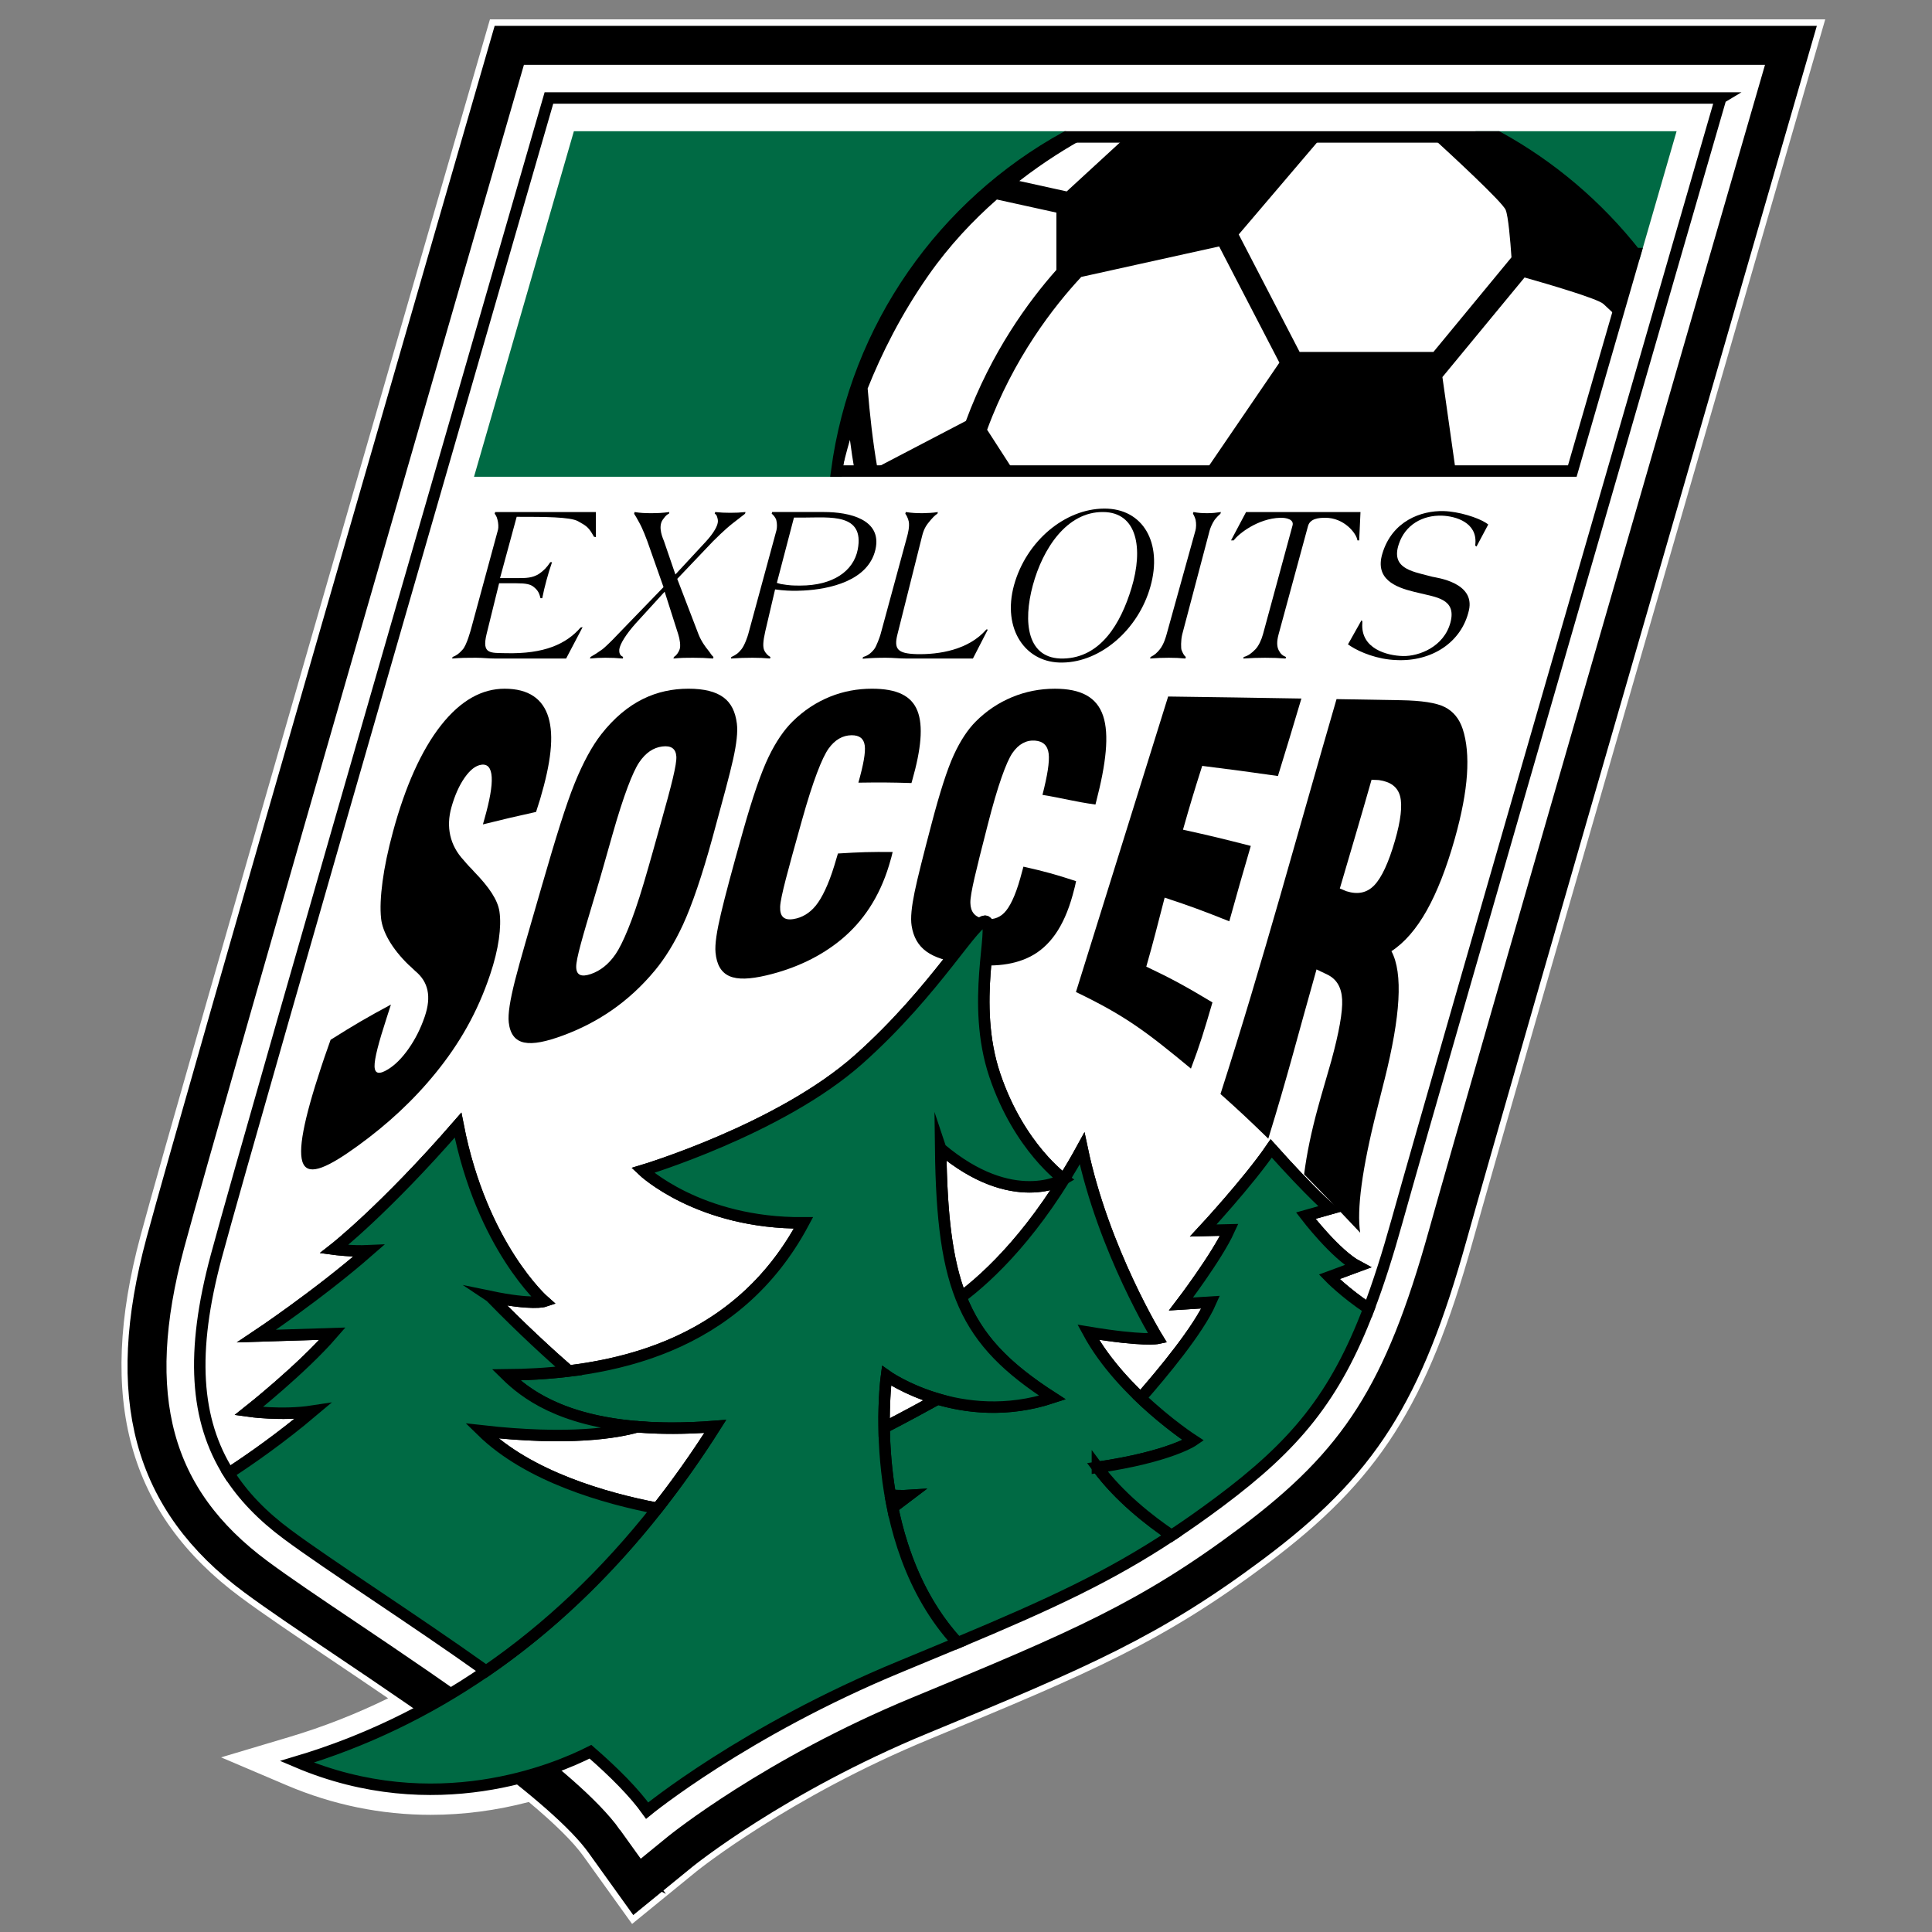 <?xml version="1.0" encoding="UTF-8"?>
<svg xmlns="http://www.w3.org/2000/svg" viewBox="0 0 300 300">
  <rect x="0" y="0" width="300" height="300" fill="#808080" stroke="none"/>
  <path d="m150.46,254.985s-13.078-.779-20.82-9.611c-4.143,4.797-5.234,9.611-5.234,9.611" fill="none" stroke="#000" stroke-miterlimit="10" stroke-width="1.779"/>
  <g>
    <g>
      <path d="m92.209,287.052c-1.755-2.451-4.991-5.624-9.624-9.44-5.181,1.459-10.459,2.198-15.707,2.198-7.413,0-14.668-1.488-21.564-4.422l-5.102-2.171,5.312-1.586c6.408-1.913,12.664-4.486,18.639-7.663-4.144-2.867-8.218-5.607-11.608-7.888-5.585-3.755-10.409-6.999-14.006-9.663-16.92-12.541-21.482-29.202-14.793-54.021C29.528,170.977,74.995,13.941,75.454,12.357l2.128-7.351h203.175l-3.771,13.016c-.422,1.454-43.911,151.588-50.259,174.325-7.007,25.088-14.004,36.058-31.197,48.908-15.85,11.85-26.705,16.539-51.896,26.931-22.139,9.132-36.565,20.709-36.708,20.825l-8.395,6.847-6.321-8.807Z" fill="#fff" stroke-width="0"/>
      <path d="m278.095,7.006l-3.031,10.46c-.438,1.511-43.856,151.391-50.265,174.343-6.864,24.579-13.698,35.311-30.467,47.845-15.658,11.705-26.437,16.36-51.462,26.683-22.616,9.328-37.061,21.003-37.204,21.119l-6.752,5.507-5.081-7.078c-2.15-3.003-6.054-6.639-10.797-10.488-4.356,1.31-9.884,2.411-16.157,2.411-6.317,0-13.389-1.117-20.782-4.263,7.638-2.279,14.923-5.42,21.849-9.382-5.003-3.506-9.986-6.859-14.275-9.744-5.582-3.753-10.402-6.996-13.932-9.611-16.162-11.979-20.496-27.984-14.053-51.894,5.693-21.124,49.812-173.526,51.687-180.003l1.71-5.907h199.011m5.324-4H76.079l-.836,2.887-1.71,5.907c-1.876,6.479-46.005,158.915-51.707,180.074-6.84,25.382-1.905,43.223,15.533,56.148,3.633,2.692,8.475,5.948,14.082,9.717,2.75,1.85,5.733,3.856,8.826,5.973-4.954,2.429-10.082,4.439-15.312,6l-10.627,3.171,10.204,4.342c7.145,3.04,14.664,4.582,22.348,4.582,5.087,0,10.2-.67,15.229-1.994,4.072,3.406,6.918,6.227,8.473,8.4l5.084,7.082,2.481,3.456,3.297-2.689,6.752-5.507c.132-.107,14.331-11.5,36.201-20.521,25.359-10.461,36.289-15.185,52.332-27.177,17.404-13.009,24.863-24.685,31.925-49.973,6.125-21.936,45.708-158.611,50.201-174.123l.053-.183,3.031-10.459,1.482-5.113h0Z" fill="#fff" stroke-width="0"/>
    </g>
    <path d="m93.834,285.916c-6.148-8.587-26.617-22.354-40.162-31.465-5.582-3.753-10.402-6.996-13.932-9.611-16.162-11.979-20.496-27.984-14.053-51.894,5.693-21.124,49.812-173.526,51.687-180.003l1.71-5.907h199.011l-3.031,10.46c-.438,1.511-43.856,151.391-50.265,174.343-6.864,24.579-13.698,35.311-30.467,47.845-15.658,11.705-26.437,16.36-51.462,26.683-22.616,9.328-37.061,21.003-37.204,21.119l-6.752,5.507-5.081-7.078Z" fill="#fff" stroke="#000" stroke-miterlimit="10" stroke-width="6.048"/>
    <path d="m267.206,15.218H85.235s-45.908,158.564-51.647,179.857c-4.021,14.918-3.279,25.454,1.929,33.703,3.422-2.229,8.14-5.528,13.035-9.66-4.784.736-9.936,0-9.936,0,0,0,8.219-6.502,13.003-12.022-3.68.123-11.776.368-11.776.368,0,0,9.568-6.379,17.419-13.248-2.699.123-5.397-.245-5.397-.245,0,0,7.851-6.134,19.259-19.259,3.68,18.891,13.371,27.355,13.371,27.355,0,0-1.84.613-8.342-.736,4.82,4.976,9.436,9.157,12.176,11.556,13.719-1.659,28.027-7.269,36.439-23.001-16.277.136-24.958-8.138-24.958-8.138,0,0,21.295-6.375,33.503-17.226,12.208-10.851,18.311-22.245,19.803-21.431,1.492.814-2.442,12.615,1.356,23.873,3.798,11.258,10.716,16.141,10.716,16.141,0,0-7.867,4.747-19.125-4.747.127,10.261.935,17.445,3.154,23.087,4.384-3.282,11.723-10.157,18.809-23.114,3.329,15.853,11.731,29.487,11.731,29.487,0,0-2.22.476-10.78-.951,2.127,3.932,5.22,7.431,8.146,10.215,3.369-3.84,8.97-10.567,10.868-14.886l-4.604.288s5.563-7.289,7.481-11.509l-4.028.096s7.002-7.542,10.55-12.739c6.426,7.176,9.112,9.382,9.112,9.382l-3.741,1.055s4.629,6.051,8.057,7.865l-4.412,1.63s2.351,2.436,6.142,4.96c1.502-3.947,2.924-8.413,4.368-13.584,6.494-23.256,50.287-174.42,50.287-174.42Z" fill="#fff" stroke="#000" stroke-miterlimit="10" stroke-width="1.779"/>
    <path d="m51.331,161.463c3.803-2.398,5.675-3.481,9.372-5.473-.262.822-.394,1.233-.661,2.053-1.254,3.853-1.912,6.362-1.882,7.54.03,1.177.732,1.296,2.097.459,1.097-.673,2.164-1.739,3.186-3.193,1.023-1.455,1.864-3.102,2.511-4.997,1.066-3.121.545-5.401-1.461-7.057-.312-.307-.553-.54-.727-.689-.126-.11-.188-.166-.314-.277-2.626-2.546-4.049-5.14-4.275-7.184-.172-1.558-.076-3.509.225-5.77.301-2.258.84-4.843,1.613-7.702,1.881-6.956,4.38-12.636,7.482-16.569,3.103-3.932,6.424-5.66,9.858-5.66,3.735,0,5.952,1.582,6.814,4.471.862,2.889.387,6.983-1.294,12.658-.071.238-.178.573-.318,1.001-.142.428-.247.762-.317,1.002-3.288.729-4.939,1.112-8.254,1.937.093-.33.14-.495.234-.826.83-2.927,1.213-5.081,1.132-6.505-.081-1.423-.617-2.081-1.628-1.931-.859.128-1.715.782-2.566,1.991-.851,1.211-1.542,2.762-2.065,4.623-.855,3.039-.242,5.907,1.907,8.206.383.447.678.802.885,1.005.16.156.416.411.714.759,2.322,2.39,3.687,4.383,3.957,6.225.175,1.196.137,2.637-.096,4.282-.234,1.647-.681,3.481-1.359,5.509-1.984,5.932-4.831,10.797-8.408,15.205-3.575,4.408-7.601,8.076-12.043,11.304-4.663,3.388-7.592,4.748-8.544,2.891-.953-1.855.079-6.914,2.723-14.927.168-.51.348-1.048.541-1.616.191-.566.516-1.482.963-2.744Z" stroke-width="0"/>
    <path d="m84.229,137.251c2.042-7.087,3.672-12.34,5.002-15.619,1.33-3.279,2.726-5.816,4.132-7.613,1.996-2.552,4.184-4.35,6.453-5.472,2.268-1.122,4.651-1.605,7.087-1.605,2.452,0,4.236.461,5.435,1.346,1.2.885,1.848,2.233,2.081,4.06.167,1.309-.048,3.142-.582,5.558-.535,2.417-1.546,6.103-3.185,12.109-1.633,5.984-3.223,10.567-4.569,13.502-1.347,2.934-2.846,5.307-4.355,7.134-2.076,2.513-4.35,4.572-6.734,6.223-2.382,1.65-4.894,2.922-7.536,3.903-2.642.982-4.658,1.394-6.054,1.106-1.396-.288-2.199-1.298-2.405-3.129-.147-1.311.205-3.445.954-6.432.749-2.986,2.232-7.984,4.275-15.072Zm15.715-.053c1.126-3.805,1.635-5.72,2.693-9.47,1.624-5.754,2.47-9.061,2.384-10.269-.086-1.207-.804-1.722-2.199-1.544-1.362.174-2.562.971-3.564,2.454-1.004,1.485-2.43,5.158-4.135,11.158-1.125,3.956-1.669,5.958-2.856,9.914-1.779,5.93-2.82,9.458-2.795,10.716.025,1.259.774,1.601,2.268,1.093,1.477-.502,2.77-1.52,3.846-3.088,1.075-1.566,2.649-5.193,4.357-10.964Z" stroke-width="0"/>
    <path d="m130.11,132.532c3.427-.215,5.125-.265,8.5-.233-.056.249-.12.515-.195.798-.075.284-.196.71-.368,1.277-1.519,5.004-4.081,8.73-7.359,11.462-3.278,2.731-7.296,4.586-11.658,5.615-2.566.605-4.476.689-5.763.121-1.287-.568-1.983-1.785-2.159-3.644-.126-1.329.203-3.358.841-6.069.637-2.711,1.819-7.105,3.378-12.639,1.559-5.533,2.885-9.339,4.032-11.713,1.146-2.374,2.402-4.175,3.682-5.444,1.785-1.771,3.772-3.045,5.852-3.884,2.08-.838,4.253-1.236,6.505-1.236,3.876,0,6.131,1.093,7.057,3.427.926,2.334.582,5.934-.812,10.827-.045.157-.067.236-.112.394-3.283-.101-4.929-.11-8.242-.06.778-2.776,1.135-4.675.989-5.762-.147-1.087-.823-1.619-2.073-1.601-1.359.019-2.557.699-3.541,2.069-.986,1.371-2.415,4.96-4.148,11.171-.091.325-.137.488-.228.815-1.873,6.705-3.094,11.071-3.148,12.583-.054,1.514.607,2.137,2.055,1.907,1.348-.214,2.524-.913,3.481-2.093.956-1.18,1.971-3.258,2.874-6.204.232-.756.344-1.132.563-1.883Z" stroke-width="0"/>
    <path d="m158.917,134.575c3.283.737,4.916,1.183,8.176,2.25-.052.264-.114.544-.183.838-.07.295-.184.735-.344,1.311-1.403,5.082-3.635,8.034-6.55,9.545-2.915,1.51-6.548,1.684-10.639,1.078-2.407-.357-4.247-.919-5.525-1.848s-2.02-2.243-2.295-3.992c-.196-1.244.002-2.988.459-5.219.457-2.232,1.365-5.776,2.648-10.659,1.283-4.883,2.428-8.444,3.448-10.663,1.019-2.22,2.168-3.934,3.371-5.148,1.679-1.694,3.599-2.957,5.668-3.816,2.069-.858,4.291-1.308,6.647-1.308,4.054,0,6.523,1.309,7.495,4.216.972,2.907.456,7.415-1.073,13.296-.049.189-.073.284-.121.473-3.284-.456-4.944-.965-8.225-1.501.759-2.969,1.119-5.129.964-6.393-.156-1.263-.852-1.937-2.116-2.033-1.373-.104-2.559.546-3.508,1.918-.949,1.372-2.3,5.109-3.806,11.02-.079.31-.119.464-.198.773-1.619,6.338-2.557,10.039-2.532,11.464.025,1.425.692,2.222,2.056,2.473,1.27.233,2.346-.048,3.197-.905.851-.857,1.72-2.605,2.498-5.378.199-.711.297-1.07.489-1.791Z" stroke-width="0"/>
    <path d="m198.437,120.501c1.446-4.734,2.196-7.12,3.643-12.033-8.282-.137-12.443-.205-20.692-.314l-14.315,45.886c7.659,3.677,10.915,6.15,17.855,11.892,1.429-3.785,2.06-5.899,3.342-10.28-4.135-2.475-6.198-3.618-10.275-5.556,1.153-4.027,1.686-6.228,2.852-10.712,3.996,1.316,6.009,2.069,10.037,3.676,1.283-4.602,1.945-6.959,3.339-11.706-4.219-1.083-6.33-1.599-10.53-2.519,1.116-3.929,1.713-5.915,2.984-9.909,4.697.583,7.055.906,11.761,1.574Z" stroke-width="0"/>
    <path d="m189.515,169.878c6.514-20.259,12.08-40.883,18.021-61.319,3.996.068,5.991.102,9.963.169,3.252.055,5.531.4,6.846,1.066,1.316.666,2.258,1.806,2.784,3.409.628,1.915.849,4.31.658,7.11-.191,2.799-.817,6.109-1.874,9.872-1.29,4.593-2.772,8.357-4.377,11.21-1.605,2.853-3.434,4.972-5.474,6.304,1.84,3.449,1.39,10.114-1.064,19.921-.028.105-.042.158-.07.263-.256,1.028-.632,2.514-1.121,4.46-2.328,9.196-3.139,15.487-2.6,19.066-3.456-3.661-5.203-5.5-8.706-9.061.213-1.649.495-3.309.845-4.994.35-1.685.776-3.445,1.282-5.299.311-1.142.701-2.518,1.175-4.132.474-1.615.78-2.679.917-3.181,1.205-4.415,1.782-7.623,1.686-9.533-.096-1.909-.866-3.188-2.31-3.881-.667-.32-1-.48-1.667-.798-3.079,10.874-4.441,16.396-7.491,26.278-2.971-2.889-4.459-4.291-7.422-6.932Zm18.531-31.91c.141.044.321.118.539.219.219.101.383.169.492.204,1.753.553,3.19.26,4.332-.936,1.142-1.194,2.214-3.509,3.199-6.916.911-3.151,1.174-5.473.795-6.907-.38-1.434-1.484-2.256-3.304-2.502-.113-.015-.293-.023-.538-.025-.244-.001-.44-.012-.586-.032-1.949,6.85-2.971,10.2-4.928,16.894Z" stroke-width="0"/>
    <path d="m170.406,227.855c11.256-1.648,14.902-4.184,14.902-4.184,0,0-11.097-7.134-16.329-16.805,8.561,1.427,10.78.951,10.78.951,0,0-8.402-13.634-11.731-29.487-7.086,12.957-14.425,19.832-18.809,23.114,2.533,6.44,6.906,10.871,14.208,15.57-6.958,2.298-13.212,1.575-17.819.22-2.138,1.181-5.079,2.777-8.319,4.453.045,3,.291,6.622.958,10.505,1.865.104,2.83.039,2.83.039l-2.469,1.867c1.452,7.084,4.374,14.791,10.085,20.995,14.46-6.053,23.546-10.274,33.227-16.667-3.455-2.336-8.134-6-11.514-10.572Z" fill="#006a44" stroke="#000" stroke-miterlimit="10" stroke-width="1.779"/>
    <path d="m165.549,21.267h-75.769c-2.45,8.468-8.202,28.351-14.994,51.879h55.138c2.996-22.404,16.606-41.444,35.624-51.879Z" fill="#006a44" stroke="#006a44" stroke-miterlimit="10" stroke-width="1.779"/>
    <path d="m253.916,39.374c2.147-7.419,3.947-13.634,5.242-18.108h-26.581c8.284,4.545,15.533,10.731,21.338,18.108Z" fill="#006a44" stroke="#006a44" stroke-miterlimit="10" stroke-width="1.779"/>
    <path d="m253.916,39.374c-5.805-7.377-13.054-13.562-21.338-18.108h-67.028c-19.018,10.435-32.628,29.475-35.624,51.879h114.221c3.618-12.512,6.986-24.154,9.77-33.771Z" fill="#fff" stroke="#000" stroke-miterlimit="10" stroke-width="1.779"/>
    <path d="m253.916,39.374c-5.805-7.377-13.054-13.562-21.338-18.108h-10.252c3.042,2.782,10.962,10.1,11.473,11.325.403.968.723,4.75.902,7.368l-12.115,14.686h-20.782l-9.456-18.237,12.894-15.142h-30.403l-9.2,8.457-7.359-1.619c3.891-3.018,7.572-5.269,10.462-6.838h-3.192c-19.018,10.435-32.628,29.475-35.624,51.879h.795c.304-1.354.715-2.989,1.257-4.846.212,1.64.455,3.271.731,4.846h24.711l-4.139-6.415c4.097-11.146,10.407-19.21,14.615-23.728l21.41-4.735,9.357,18.045-11.49,16.833h38.871l-2.067-14.592,12.758-15.466c3.637,1.031,11.384,3.296,12.252,4.118.35.332,1.154,1.081,2.097,1.959.995-3.438,1.946-6.726,2.833-9.79Zm-119.187,20.953c2.138-5.362,5.174-11.485,9.468-17.612,3.247-4.633,6.936-8.518,10.599-11.735l9.243,2.034v8.891c-4.347,4.899-10.116,12.79-14.048,23.454l-13.773,7.193c-.69-3.944-1.166-8.321-1.489-12.225Z" stroke-width="0"/>
    <path d="m146.065,178.357c11.258,9.495,19.125,4.747,19.125,4.747,0,0-6.918-4.883-10.716-16.141-3.798-11.258.136-23.059-1.356-23.873-1.492-.814-7.596,10.58-19.803,21.431-12.208,10.851-33.503,17.226-33.503,17.226,0,0,8.681,8.274,24.958,8.138-10.444,19.532-29.976,23.466-46.185,23.601,3.73,3.662,11.733,9.63,32.486,8.003-10.193,16.098-22.135,28.742-35.6,37.99-9.112,6.258-18.916,10.975-29.372,14.096,21.404,9.108,40.126,1.209,45.59-1.565,3.717,3.24,6.795,6.343,8.799,9.142,0,0,15.101-12.383,39.263-22.35,3.208-1.324,6.171-2.549,8.942-3.709-14.572-15.831-11.038-41.471-11.038-41.471,0,0,11.394,8.138,25.772,3.391-13.7-8.817-17.091-16.684-17.362-38.657Z" fill="#006a44" stroke="#000" stroke-miterlimit="10" stroke-width="1.779"/>
    <path d="m74.804,222.185c7.265,7.114,19.193,10.49,27.27,12.034,3.131-3.975,6.135-8.211,8.995-12.729-4.649.365-8.653.346-12.118.059-3.186.907-10.52,2.178-24.148.635Z" fill="none" stroke="#000" stroke-miterlimit="10" stroke-width="1.779"/>
    <path d="m76.153,201.331c6.502,1.349,8.342.736,8.342.736,0,0-9.691-8.464-13.371-27.355-11.408,13.126-19.259,19.259-19.259,19.259,0,0,2.699.368,5.397.245-7.851,6.87-17.419,13.248-17.419,13.248,0,0,8.096-.245,11.776-.368-4.784,5.52-13.003,12.022-13.003,12.022,0,0,5.152.736,9.936,0-4.895,4.132-9.614,7.431-13.035,9.66,2.225,3.524,5.252,6.639,9.095,9.487,6.74,4.995,19.181,12.905,30.858,21.215,9.686-6.652,18.579-15.072,26.605-25.261-8.077-1.545-20.005-4.921-27.27-12.034,13.628,1.543,20.962.272,24.148-.635-12.002-.992-17.474-5.22-20.368-8.062,3.153-.026,6.433-.2,9.746-.6-2.74-2.4-7.356-6.58-12.176-11.556Z" fill="#006a44" stroke="#000" stroke-miterlimit="10" stroke-width="1.779"/>
    <path d="m137.655,213.623s-.44,3.216-.366,8.064c3.24-1.676,6.181-3.272,8.319-4.453-4.913-1.445-7.953-3.611-7.953-3.611Z" fill="none" stroke="#000" stroke-miterlimit="10" stroke-width="1.779"/>
    <path d="m138.247,232.192c.108.629.229,1.265.36,1.906l2.469-1.867s-.965.065-2.83-.039Z" fill="none" stroke="#000" stroke-miterlimit="10" stroke-width="1.779"/>
    <path d="m206.409,198.263l4.412-1.63c-3.428-1.814-8.057-7.865-8.057-7.865l3.741-1.055s-2.685-2.206-9.112-9.382c-3.549,5.197-10.55,12.739-10.55,12.739l4.028-.096c-1.918,4.22-7.481,11.509-7.481,11.509l4.604-.288c-1.898,4.32-7.499,11.046-10.868,14.886,4.271,4.064,8.182,6.589,8.182,6.589,0,0-3.646,2.536-14.902,4.184,3.381,4.573,8.059,8.236,11.514,10.572,2.436-1.608,4.908-3.348,7.514-5.296,11.626-8.69,17.864-16.105,23.117-29.908-3.791-2.524-6.142-4.96-6.142-4.96Z" fill="#006a44" stroke="#000" stroke-miterlimit="10" stroke-width="1.779"/>
    <path d="m87.905,102.257h-10.978c-1.189,0-1.85-.12-3.04-.12-1.412,0-2.255,0-3.675.12l.064-.238c.61-.238,1.014-.536,1.514-1.1.673-.654,1.327-3.152,1.408-3.45l4.135-15.225c.089-.326.06-1.041-.092-1.575-.111-.506-.352-.804-.427-.892l.073-.268h15.637l.008,3.896-.306-.059-.184-.327c-.751-1.338-1.281-1.487-2.285-2.082-1.201-.684-5.464-.684-9.056-.684h-.471l-2.585,9.515h2.769c1.19,0,2.255,0,3.276-.654.732-.506,1.208-.982,1.757-1.815h.272c-.365,1.071-.576,1.756-.867,2.826-.299,1.1-.434,1.695-.652,2.766h-.272c-.177-.715-.346-1.19-1.06-1.755-.506-.417-1.21-.564-2.672-.564h-2.696l-1.95,7.909c-.749,3.123.579,2.885,2.991,2.944,5.982.149,9.384-1.427,11.614-3.985l.314-.059-2.563,4.877Z" stroke-width="0"/>
    <path d="m107.631,102.137c-1.164,0-1.858,0-3.056.12l.064-.238c.387-.238.699-.654.893-1.19.188-.505.032-1.576-.212-2.32l-2.114-6.63-4.48,4.906c-1.493,1.666-2.458,3.212-2.56,4.044-.07.803.271,1.011.593,1.19l-.064.238c-1.017-.089-1.628-.12-2.693-.12-.892,0-1.446.031-2.387.12l.064-.238c.766-.446.939-.536,1.893-1.22.247-.178,1.479-1.338,2.324-2.26l7.133-7.373-2.505-7.107c-.102-.267-.68-1.873-1.265-2.915-.276-.534-.719-1.278-.793-1.367l.073-.268c.95.149,1.512.179,2.528.179,1.091,0,1.743-.03,2.873-.179l-.073.268c-.14.059-.371.089-.936.892-.868,1.189.093,3.122.161,3.331l1.783,5.203,4.768-5.144c.18-.208,2.059-2.2,1.812-3.39-.153-.804-.368-.833-.476-.892l.073-.268c.893.09,1.43.119,2.347.119s1.446-.029,2.362-.119l-.073.268c-.123.089-1.414,1.1-1.916,1.487-1.224.951-2.793,2.528-3.063,2.795l-5.548,5.828,3.308,8.622c.454,1.161,1.211,2.112,1.36,2.29.558.684.542.833.958,1.22l-.064.238c-1.166-.089-1.876-.12-3.09-.12Z" stroke-width="0"/>
    <path d="m124.766,91.7c-1.354.059-2.123.059-3.428-.059l-.983-.12-1.53,6.542c-.363,1.606-.366,2.349-.181,2.855.244.565.642.921.989,1.1l-.064.238c-1.017-.089-1.652-.12-2.718-.12-1.288,0-2.041.031-3.353.12l.064-.238c.651-.298,1.071-.566,1.563-1.19.525-.654.977-2.051,1.058-2.349l4.386-16.146c.097-.357.118-1.071-.034-1.606-.151-.446-.575-.892-.707-.951l.073-.268h8.078c3.89,0,9.01,1.131,7.965,5.799-1.118,4.936-7.231,6.185-11.178,6.393Zm-.045-11.33h-1.436l-2.655,10.14.621.178c1.471.238,1.843.238,3.033.238,5.03,0,8.262-2.229,8.91-5.62,1.064-5.65-4.333-4.937-8.472-4.937Z" stroke-width="0"/>
    <path d="m151.076,102.257h-10.285c-1.264,0-1.975-.12-3.239-.12-1.387,0-2.189.031-3.61.149l.072-.267c.669-.179,1.188-.536,1.712-1.19.36-.416.92-2.021,1.001-2.32l4.16-15.313c.097-.357.371-1.457.227-2.201-.102-.534-.437-1.129-.537-1.218l.073-.268c.976.149,1.587.179,2.628.179.875-.03,1.42-.03,2.353-.179l-.073.268c-.148.089-.411.238-1.027.951-.656.773-1.008,1.249-1.315,2.378l-3.862,15.403c-.564,2.261-.015,2.974,2.96,3.063,3.494.089,8.108-.654,10.854-3.836l.216.029-2.309,4.49Z" stroke-width="0"/>
    <path d="m165.023,102.881c-5.765.149-9.449-5.175-7.559-12.043,1.9-6.809,7.873-11.835,14.003-11.864,6.03-.029,9.086,5.322,7.171,12.102-1.86,6.661-7.693,11.716-13.616,11.805Zm6.274-23.373c-5.633-.059-9.365,5.65-10.916,11.359-1.559,5.739-.929,11.538,4.76,11.389,5.79-.149,8.89-5.442,10.556-10.943,1.87-6.155.895-11.775-4.401-11.805Z" stroke-width="0"/>
    <path d="m181.498,102.137c-1.115,0-1.769.031-2.908.12l.065-.238c.602-.298.989-.624,1.439-1.19.631-.772.971-2.021,1.052-2.32l4.493-16.175c.097-.357.134-1.041.015-1.606-.093-.387-.335-.862-.411-.951l.074-.268c.826.149,1.314.179,2.157.179.793,0,1.304-.059,2.106-.179l-.074.268c-.123.089-.591.535-.903.951-.401.566-.694,1.368-.759,1.606l-4.27,16.175c-.233.952-.192,2.172-.109,2.41.177.446.327.802.668,1.1l-.064.238c-.968-.089-1.554-.12-2.57-.12Z" stroke-width="0"/>
    <path d="m210.781,83.91c-.147-1.1-2.087-3.539-5.018-3.508-.991,0-2.337.118-2.654,1.279l-4.572,16.829c-.324,1.19-.244,1.903.007,2.439.292.564.566.833,1.146,1.071l-.065.238c-1.091-.089-1.95-.12-3.189-.12-1.313,0-1.941.031-3.378.12l.065-.238c.726-.208,1.195-.566,1.81-1.19.516-.534.949-1.487,1.184-2.349l4.588-16.89c.251-.921-.933-1.22-1.907-1.189-3.469.089-6.536,2.528-7.223,3.508h-.422l2.336-4.401h17.767l-.203,4.401h-.273Z" stroke-width="0"/>
    <path d="m216.827,102.494c-2.924-.089-5.64-1.22-7.076-2.141l-.44-.297,2.108-3.747.125.178-.006.297c-.256,3.956,3.839,5.026,6.301,5.085,2.462.059,6.377-1.397,7.393-5.234.954-3.687-2.287-3.894-4.975-4.578l-.744-.178c-2.905-.713-6.027-1.992-4.868-5.888,1.512-5.115,6.062-6.721,9.507-6.631,2.363.059,5.325,1.01,6.611,1.843l.332.239-1.821,3.42-.207-.149.031-.297c.27-3.272-3.008-4.252-5.139-4.342-3.09-.118-5.774,1.457-6.746,4.401-1.251,3.687,1.875,4.223,4.63,4.936l.58.149c.603.149,6.655.862,5.672,5.204-1.134,4.995-5.79,7.998-11.269,7.731Z" stroke-width="0"/>
  </g>
</svg>